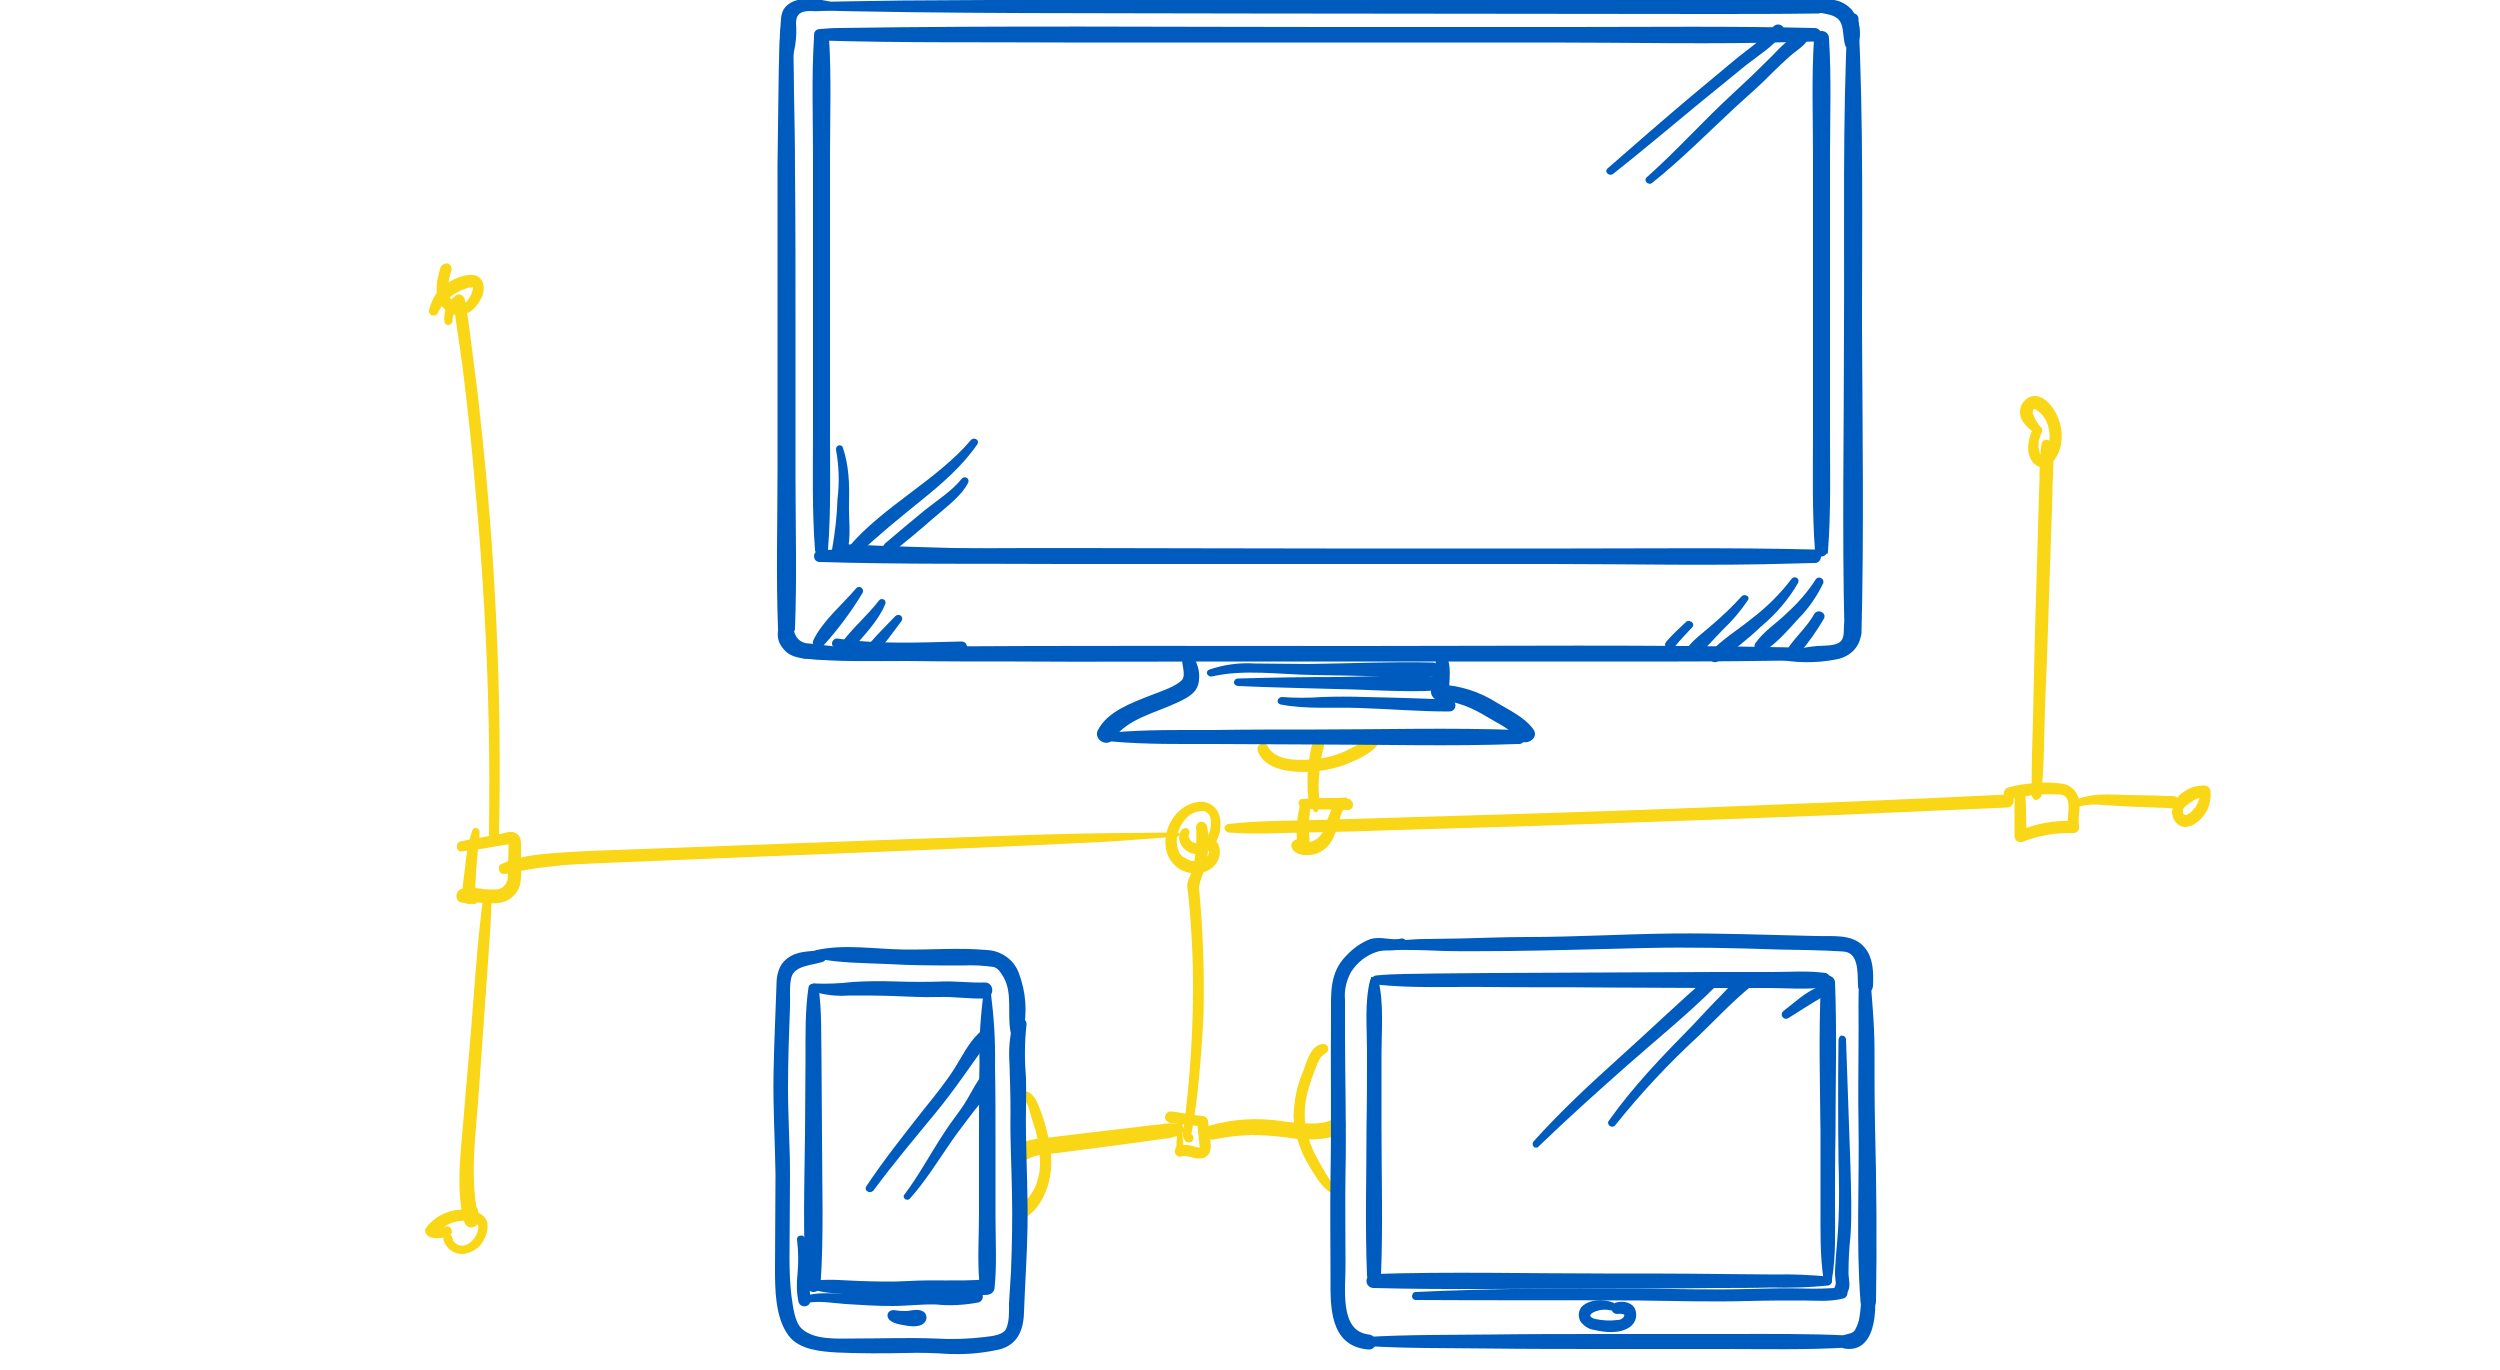 <?xml version="1.0" encoding="utf-8"?>
<!-- Generator: Adobe Illustrator 23.0.1, SVG Export Plug-In . SVG Version: 6.00 Build 0)  -->
<svg version="1.1" id="Ebene_1" xmlns="http://www.w3.org/2000/svg" xmlns:xlink="http://www.w3.org/1999/xlink" x="0px" y="0px"
	 viewBox="0 0 500 274" style="enable-background:new 0 0 500 274;" xml:space="preserve">
<style type="text/css">
	.st0{fill:#F9D616;}
	.st1{fill:#005BBF;stroke:#005BBF;stroke-miterlimit:10;}
</style>
<title>maximale_reichweite</title>
<g>
	<path class="st0" d="M204,219.8c1.3,0.3,1.6,1.2,1.9,2.3s0.6,2.2,1,3.3c0.7,2.2,1,4.4,1.1,6.7c0.1,1.9-0.3,3.7-1,5.4
		c-0.8,1.6-2,3-3.5,4c-1.1,1,0.3,2.5,1.5,2c2-1,3.4-3.3,4.2-5.3c0.9-2.3,1.2-4.8,1-7.2c-0.3-2.8-0.9-5.6-1.9-8.3
		c-0.6-1.7-1.7-5.3-4.3-4.3C203.5,218.7,203.4,219.6,204,219.8L204,219.8z"/>
	<path class="st0" d="M266.7,237.8c-0.3-1.1-0.8-2.1-1.5-3c-0.6-1.1-1.3-2.2-1.9-3.4c-1.2-2.2-2-4.7-2.3-7.2
		c-0.2-2.6,0.2-5.2,1.1-7.7c0.4-1.3,0.9-2.6,1.4-3.8c0.2-0.5,0.4-0.9,0.7-1.3c0.4-0.4,0.8-0.7,1.2-1c0.4-0.4,0.3-1,0-1.3
		c-0.2-0.2-0.4-0.2-0.6-0.3c-2.5-0.1-3.5,3.5-4.1,5.3c-1.3,2.9-1.9,6-2,9.2c0.2,2.8,0.9,5.5,2.1,8c0.7,1.3,1.4,2.6,2.3,3.9
		c0.7,1.2,1.6,2.3,2.8,3.2c0.3,0.2,0.6,0,0.8-0.2C266.7,238.1,266.7,238,266.7,237.8L266.7,237.8z"/>
	<path class="st0" d="M254,150.1c-0.1-0.2-0.2-0.4-0.3-0.6c-0.2-0.6-0.8-0.9-1.4-0.8c-0.6,0.2-0.9,0.8-0.8,1.3
		c1.3,4.3,7.5,4.6,11.2,4.3c2.4-0.2,4.7-0.7,6.9-1.6c2-0.8,4.6-2,6-3.8c0.8-1-0.7-2-1.6-1.6c-0.8,0.5-1.6,1-2.4,1.6
		c-0.9,0.5-1.8,1-2.7,1.4c-1.8,0.8-3.7,1.3-5.7,1.5c-3,0.3-8.1,0.6-9.7-2.6l-1.3,1.6c0.2,0,0.5,0.1,0.6,0.2
		C253.6,151.5,254.5,150.7,254,150.1L254,150.1z"/>
	<path class="st0" d="M263.6,162l-0.1-0.5l-0.1,0.4c0.4-0.4,0.6-0.9,0.5-1.4c0-0.5-0.1-1-0.1-1.5c-0.1-1.2-0.1-2.3,0-3.5
		c0.1-2.3,0.5-4.5,1.1-6.7c0.2-0.7-0.3-1.3-0.9-1.5c-0.6-0.1-1.2,0.2-1.4,0.8c-0.6,2.3-1,4.8-1.1,7.2c0,1.2,0,2.4,0.1,3.6
		c0.1,1.1,0.1,2.4,1.2,3l-0.2-0.3c0,0.2,0.1,0.3,0.1,0.5C262.9,162.6,263.7,162.5,263.6,162L263.6,162z"/>
	<path class="st0" d="M236.3,224.9c-1.5-0.3-3-0.3-4.4,0c-1.5,0.1-3,0.3-4.4,0.5c-3.1,0.4-6.2,0.7-9.4,1.1l-9.1,1.1
		c-2.1,0.2-5.8,0.4-5.9,3.2c0,0.8,0.7,1.4,1.4,1.4c0.1,0,0.2,0,0.4,0c0.8-0.5,1.6-0.9,2.5-1.1c1.3-0.2,2.7-0.4,4-0.5
		c2.9-0.4,5.7-0.7,8.5-1.1l8.3-1.1c1.4-0.2,2.8-0.4,4.2-0.6c1.4-0.1,2.8-0.4,4-1.1c0.4-0.3,0.6-0.8,0.3-1.2
		C236.6,225.2,236.4,225,236.3,224.9L236.3,224.9z"/>
	<path class="st0" d="M242.6,227.9c2.5-0.5,5-0.8,7.6-0.9c2.4,0,4.8,0.2,7.2,0.5c2.2,0.4,4.4,0.5,6.6,0.3c1.6-0.2,4.9-0.6,5.2-2.6
		c0.1-0.6-0.2-1.2-0.8-1.4c-1-0.4-2,0.2-2.9,0.5c-1,0.3-2.1,0.4-3.1,0.4c-2.1,0-4.2-0.2-6.2-0.5c-4.8-0.7-9.6-0.4-14.2,0.9
		c-0.7,0.2-1.2,1-1,1.7S241.8,228.1,242.6,227.9L242.6,227.9z"/>
	<path class="st1" d="M174.3,237.8c3.9-5.3,8.2-10.4,12.4-15.5c3.8-4.6,7.1-9.6,10.6-14.4c0.6-0.7-0.6-1.6-1.2-0.9
		c-2,1.9-3.3,4.6-4.8,7c-1.8,2.8-3.9,5.4-6,8c-4,5.1-8,10.1-11.6,15.5C173.4,237.8,174,238.1,174.3,237.8L174.3,237.8z"/>
	<path class="st1" d="M181.6,239.4c3.2-3.6,5.7-7.7,8.4-11.6c1.4-2,2.9-3.9,4.4-5.9c1.2-1.5,2.9-3.4,3.3-5.4
		c0.1-0.4-0.1-0.8-0.5-0.9c-0.3-0.1-0.7,0-0.9,0.4c-1.1,1.6-2,3.5-3.1,5.2s-2.6,3.5-3.8,5.4c-2.8,4.2-5.1,8.6-8.1,12.6
		C181.1,239.3,181.4,239.6,181.6,239.4z"/>
	<path class="st1" d="M161.2,260.1c2.6-0.5,5.3,0,7.9,0.2c3.1,0.2,6.2,0.4,9.3,0.4s5.9-0.4,8.9-0.3c2.8,0.3,5.6,0.1,8.3-0.4
		c0.7-0.2,0.6-1.4-0.2-1.3c-2.7,0.3-5.4,0.3-8.2,0.2c-3.2-0.1-6.4,0.2-9.6,0.4c-3,0.1-6.1-0.1-9.1-0.1c-2.5,0-5-0.3-7.5,0.5
		c-0.1,0-0.2,0.2-0.1,0.3C161,260,161.1,260.1,161.2,260.1L161.2,260.1z"/>
	<path class="st1" d="M159.9,247.9c0.3,2.3,0.3,4.6,0.1,6.9c-0.2,1.8-0.2,3.7,0.2,5.5c0.2,0.7,1.4,0.6,1.4-0.2c-0.1-2-0.4-4-0.4-6
		c0-2.2-0.2-4.3-0.7-6.4C160.3,247.5,159.8,247.6,159.9,247.9L159.9,247.9z"/>
	<path class="st1" d="M162.2,197.5c-0.7,4.7-0.6,9.6-0.6,14.4c0,5-0.1,10-0.1,15c-0.1,10-0.5,20.1,0.3,30.1c0,0.5,0.4,0.9,0.9,0.9
		s0.9-0.4,0.9-0.9c0.7-10,0.3-20.1,0.3-30.1c0-5-0.1-10-0.1-15c-0.1-4.7,0.1-9.7-0.6-14.4c-0.1-0.2-0.3-0.3-0.5-0.3
		C162.3,197.3,162.2,197.4,162.2,197.5L162.2,197.5z"/>
	<path class="st1" d="M197.2,198.8c-0.6,4.5-0.9,9.1-0.8,13.6c-0.1,5.1-0.1,10.1-0.1,15.1c0,5,0,10.1,0,15.1c0,5-0.4,10.2,0.2,15.1
		c0.1,0.5,0.7,0.9,1.2,0.7c0.4-0.1,0.6-0.4,0.7-0.7c0.5-4.7,0.2-9.6,0.2-14.3c0-5,0-10.1,0-15.1s0-10.1-0.1-15.1
		c0.1-4.8-0.2-9.6-0.8-14.4c0-0.1-0.2-0.2-0.3-0.1C197.3,198.7,197.2,198.8,197.2,198.8L197.2,198.8z"/>
	<path class="st1" d="M162.5,257.4c2.7,0.8,5.8,0.9,8.6,1c3.3,0.2,6.6,0.3,9.9,0.3c5.3-0.1,10.6,0.1,15.9-0.2c1.4-0.1,1.4-2.2,0-2.1
		c-5,0.4-10.1,0-15.1,0.3c-3.3,0.2-6.6,0.1-9.9,0c-3.1-0.1-6.3-0.5-9.4,0C162.1,256.7,162.2,257.3,162.5,257.4L162.5,257.4z"/>
	<path class="st1" d="M162.7,197.8c2.3,0.7,4.7,1,7.1,0.8c2.9,0,5.9,0,8.8,0.1s6,0.3,9.1,0.2s6.1,0.4,9.2,0.3c1.4-0.1,1.4-2.3,0-2.2
		c-2.8,0.1-5.6-0.3-8.4-0.2c-3,0.1-6,0.1-9.1,0s-6-0.1-8.9,0.1c-2.5,0.3-5.1,0.4-7.6,0.3C162.5,197.3,162.5,197.7,162.7,197.8
		L162.7,197.8z"/>
	<path class="st1" d="M163.4,191.2c4.5,0.9,9.4,0.9,14,1.1c5,0.3,10.1,0.3,15.1,0.3c2.1-0.1,4.2,0,6.3,0.3c1.2,0.3,1.7,1.3,2.3,2.2
		c2,3.5,0.8,7.5,1.5,11.2c0.1,0.4,0.5,0.6,1,0.5c0.3-0.1,0.5-0.3,0.5-0.5c0.9-3.8,0.6-7.8-0.8-11.5c-0.9-2.5-3.3-4.2-6-4.3
		c-5.5-0.5-11.2,0-16.8-0.1s-11.7-1.1-17.1,0.1c-0.1,0-0.2,0.2-0.2,0.3C163.2,191.2,163.3,191.2,163.4,191.2L163.4,191.2z"/>
	<path class="st1" d="M164.1,190.5c-2.5,0.4-4.5,0.1-6.5,1.7c-1.4,1.1-1.8,3-1.8,4.7c-0.2,6-0.5,12.1-0.6,18.2
		c-0.1,6.6,0.3,13.1,0.4,19.7c0,6.3-0.1,12.5-0.1,18.8c0,4.1,0,9.7,2.6,13.2c2,2.7,6.2,3,9.3,3.2c4.6,0.2,9.2,0.2,13.7,0.1
		c2.9-0.1,5.9,0,8.8,0.2c3,0.1,5.9-0.1,8.9-0.7c4.1-0.6,5.4-3.4,5.5-7.2c0.2-5.6,0.6-11.2,0.7-16.8c0.1-6.2-0.2-12.4-0.3-18.6
		c-0.1-3.8,0.1-7.6,0-11.3c-0.3-3.6-0.3-7.2,0.1-10.8c0.1-1-1.4-1.1-1.7-0.2c-0.7,2.7-0.9,5.4-0.7,8.1c0.1,3.2,0.2,6.4,0.2,9.6
		c-0.1,5.4,0.2,10.8,0.3,16.3c0.1,5.2,0,10.4-0.2,15.6c-0.1,2.1-0.3,4.3-0.4,6.4c0,1.7,0.1,3.6-0.6,5.2s-3.1,1.8-4.7,2
		c-3.3,0.4-6.7,0.5-10,0.3c-5.3-0.2-10.6,0-16,0c-3.4,0-8.3,0.4-11-2.1c-1.6-1.5-1.9-4.8-2.2-6.8c-0.3-2.5-0.4-5-0.4-7.6
		c0-5.6,0.1-11.1,0.1-16.7c0-5.8-0.4-11.6-0.4-17.3c0-5.5,0.2-11,0.4-16.4c0.1-1.9-0.2-4.1,0.3-6c0.8-2.7,4.4-2.7,6.6-3.4
		c0.3-0.1,0.4-0.4,0.4-0.7C164.6,190.6,164.3,190.4,164.1,190.5L164.1,190.5z"/>
	<path class="st1" d="M178,263c-0.1,1,1.9,1.4,2.6,1.5c1,0.2,3.1,0.6,3.9-0.3c0.4-0.4,0.4-1,0-1.4c-0.1,0-0.1-0.1-0.2-0.1
		c-0.8-0.5-2.2,0-3.1,0c-0.6,0-1.2,0-1.8-0.1c-0.4,0-0.7-0.2-1.1,0C178.1,262.7,178,262.9,178,263L178,263z"/>
	<path class="st1" d="M322.5,261c-1.8-0.7-4.2-0.7-5.7,0.6c-0.6,0.6-0.7,1.6-0.3,2.4c0.6,0.8,1.5,1.4,2.5,1.5c2,0.5,5,0.8,6.8-0.6
		c0.9-0.7,1.2-1.9,0.7-3c-0.6-1.1-2.2-1.2-3.2-0.9c-0.3,0.1-0.5,0.4-0.5,0.8c0.1,0.3,0.3,0.5,0.6,0.5c0.8-0.1,2.5-0.1,1.8,1.3
		c-0.4,0.6-1,0.9-1.7,0.9c-1.5,0.2-3,0.1-4.5-0.2c-1.5-0.3-2.1-1.5-0.5-2.3c1.2-0.6,2.6-0.7,3.9-0.4
		C322.6,261.6,322.7,261.1,322.5,261L322.5,261z"/>
	<path class="st1" d="M283.1,259.5c14.9,0.1,29.8,0,44.8,0.1c7.3,0.1,14.5,0.3,21.8,0.1c3.6-0.1,7.2-0.1,10.9-0.1
		c2.7,0,5.3,0.3,8-0.4c0.6-0.2,0.5-1.3-0.2-1.2c-2.6,0.2-5.2,0.3-7.8,0.2c-3.6-0.1-7.2,0-10.9,0.1c-7.3,0.2-14.5,0-21.8-0.1
		c-14.9-0.1-29.9,0-44.8,0.7c-0.1,0-0.2,0.2-0.2,0.3C282.9,259.4,283,259.5,283.1,259.5L283.1,259.5z"/>
	<path class="st1" d="M368.2,207.9c-0.1,8-0.1,16,0,24c0.1,4.1,0.2,8.2,0,12.3c-0.1,2.3-0.3,4.6-0.5,6.9c-0.1,1.3-0.2,2.6-0.2,3.8
		c0,1,0.4,1.8-0.1,2.7c-0.2,0.5,0,1,0.4,1.2c0.4,0.2,0.9,0.1,1.1-0.3c0.8-1.2,0.4-2.2,0.3-3.6c0-2.6,0.1-5.1,0.4-7.7
		c0.3-4.5,0.1-9,0-13.6c-0.3-8.6-0.6-17.1-0.9-25.7c0-0.1-0.1-0.3-0.3-0.3C368.3,207.7,368.2,207.8,368.2,207.9L368.2,207.9z"/>
	<path class="st1" d="M307.3,229c5.8-5.6,11.7-10.9,17.7-16.2s12.2-10.3,17.8-15.9c0.6-0.6-0.3-1.6-1-1c-6,5.2-11.7,10.7-17.6,16
		s-11.8,10.8-17.1,16.7c-0.1,0.1-0.1,0.3,0,0.4C307.1,229,307.3,229,307.3,229L307.3,229z"/>
	<path class="st1" d="M322.6,224.8c5.2-6.5,10.8-12.5,16.9-18.1c3.5-3.4,6.8-6.9,10.6-10c0.6-0.5-0.1-1.4-0.7-1.2
		c-1.8,0.4-3.5,2.6-4.8,3.9c-2,2-3.9,4.1-5.8,6.1c-5.9,6-11.7,12-16.6,18.9C321.9,224.6,322.4,225,322.6,224.8L322.6,224.8z"/>
	<path class="st1" d="M357.4,203.2c2.4-1.5,4.7-3,7.1-4.4c0.3-0.2,0.4-0.5,0.2-0.8s-0.5-0.4-0.8-0.2l0,0c-2.6,1.1-4.7,3.1-6.9,4.8
		C356.6,202.8,357,203.5,357.4,203.2z"/>
	<path class="st1" d="M274.5,196.2c-1.1,4.4-0.6,9.4-0.6,13.9c0,5.1,0,10.3-0.1,15.4c0,9.8-0.3,19.7,0.1,29.5c0,0.5,0.4,0.9,0.9,0.9
		s0.9-0.4,0.9-0.9c0.4-9.8,0.1-19.7,0.1-29.5c0-4.9,0-9.8,0-14.7c0-4.7,0.5-10-0.6-14.6c-0.1-0.2-0.3-0.3-0.5-0.3
		C274.7,196,274.6,196.1,274.5,196.2L274.5,196.2z"/>
	<path class="st1" d="M275.2,196.4c7.3,0.8,14.9,0.4,22.2,0.5c7.7,0.1,15.4,0,23,0.1l22.2,0.1h11.1c3.7,0,7.7,0.4,11.4-0.2
		c0.5-0.2,0.8-0.8,0.5-1.3c-0.1-0.2-0.3-0.4-0.5-0.5c-3.5-0.5-7.1-0.2-10.6-0.2h-11.1l-23,0.1l-22.2,0.1c-3.7,0-7.4,0.1-11.1,0.1
		c-3.9,0.1-8,0-11.9,0.4c-0.2,0-0.4,0.3-0.4,0.5C274.9,196.2,275.1,196.4,275.2,196.4L275.2,196.4z"/>
	<path class="st1" d="M365.9,255.8c0.8-4.7,0.6-9.6,0.6-14.3c0-5,0-10,0.1-15c0-10,0.3-20.1-0.1-30.1c-0.1-0.5-0.5-0.8-1-0.8
		c-0.4,0-0.7,0.4-0.8,0.8c-0.5,10-0.2,20.1-0.1,30.1c0,5,0,10,0,15c0,4.8-0.1,9.6,0.6,14.3c0.1,0.2,0.3,0.3,0.5,0.3
		C365.7,256.1,365.8,256,365.9,255.8z"/>
	<path class="st1" d="M365.6,255.8c-3.5-0.3-7-0.5-10.5-0.4c-3.7,0-7.4-0.1-11.1-0.1c-7.7-0.1-15.4-0.1-23.1-0.1
		c-15.4,0-30.8-0.4-46.2,0.1c-0.5,0-0.9,0.4-0.9,0.9c0,0.5,0.4,0.9,0.9,0.9c15.1,0.4,30.3,0.1,45.4,0.1c7.7,0,15.4,0,23.1-0.1
		c3.7,0,7.4,0,11.1-0.1c3.8,0.1,7.5,0,11.3-0.4c0.2-0.1,0.4-0.3,0.3-0.5C365.9,256,365.8,255.9,365.6,255.8L365.6,255.8z"/>
	<path class="st1" d="M280.3,188.2c-2,0.5-4-0.5-6.1,0.1c-1.8,0.7-3.3,1.8-4.6,3.2c-3.2,3.2-2.9,7.2-2.9,11.4
		c-0.1,10.8,0.1,21.7-0.1,32.5c-0.1,6.7,0,13.4,0,20.1c0,5.6-0.3,13.3,7.1,13.9c1.3,0.1,1.3-1.9,0-2c-6.6-0.8-5-10-5.1-14.8
		c0-6-0.1-12,0-18c0.2-9.3-0.1-18.6-0.1-28c0-2.2,0-4.4,0-6.6c-0.2-2,0.3-4.1,1.3-5.9c1.3-2,3.2-3.5,5.4-4.2c1.7-0.6,3.5,0,5.3-0.7
		c0.3-0.1,0.4-0.4,0.4-0.6S280.5,188.1,280.3,188.2L280.3,188.2L280.3,188.2z"/>
	<path class="st1" d="M273.2,268.7c8,0.5,16.1,0.4,24.2,0.5s16.2,0.1,24.3,0.1H345c8.2,0,16.4,0.2,24.6-0.3c0.4,0,0.7-0.4,0.6-0.8
		c0-0.3-0.3-0.6-0.6-0.6c-7.9-0.4-15.9-0.3-23.9-0.3h-24.1c-7.8,0-15.7,0-23.5,0.1c-8.3,0.1-16.6,0-24.9,0.5c-0.2,0-0.3,0.2-0.3,0.4
		C273,268.6,273.1,268.7,273.2,268.7L273.2,268.7z"/>
	<path class="st1" d="M373.3,256.1c-0.6,2.4-0.5,4.9-0.9,7.3c-0.1,1-0.5,2-1,2.9c-0.6,0.9-1.6,0.9-2.5,1.2s-0.9,1.5,0,1.7
		c6.4,1.2,6.1-9.4,5.1-13c-0.1-0.2-0.3-0.3-0.5-0.3C373.4,255.8,373.3,255.9,373.3,256.1L373.3,256.1z"/>
	<path class="st1" d="M277.6,189.2c1.4,0.5,2.9,0.2,4.3,0.3c2.3,0,4.6,0.1,7,0.2c4.3,0.1,8.6,0,12.9,0c9.1-0.1,18.2-0.4,27.3-0.6
		c8.8-0.2,17.7,0,26.5,0.3c4.3,0.1,8.7,0.1,13,0.4c3.7,0.2,3.4,4.6,3.5,7.3c0,0.6,0.4,1,1,1s1-0.4,1-1c0.1-2.4,0.1-5.3-1.5-7.2
		c-2.1-2.7-6.2-2.1-9.3-2.2c-9.6-0.2-19.2-0.6-28.8-0.5s-19.3,0.7-29,0.7c-4.5,0-9.1,0.2-13.6,0.3c-2.3,0-4.6,0.1-6.9,0.1
		c-1.3,0-2.6,0.1-3.9,0.2c-1.1,0.2-2.3,0.3-3.4,0.3c-0.1,0-0.3,0-0.3,0.2C277.4,189,277.5,189.2,277.6,189.2L277.6,189.2z"/>
	<path class="st1" d="M372.5,193.4c-0.5,5.3-0.2,10.7-0.3,16.1c0,5-0.1,10,0,15c0.2,11.9-0.5,23.9,0.4,35.8c0,0.6,0.5,1,1.1,1
		c0.6,0,1-0.5,1-1c0.2-11.7,0.1-23.5-0.2-35.3c-0.1-5-0.1-9.9-0.1-14.9c0-5.6-0.6-11.1-1-16.7c0-0.3-0.2-0.5-0.5-0.5
		S372.5,193.1,372.5,193.4L372.5,193.4z"/>
	<path class="st1" d="M242.3,134.8c6.4-1.5,13.7-0.4,20.3-0.3c7.9,0.1,15.9,0.4,23.7,0.3c0.5,0.1,1-0.3,1-0.8c0.1-0.5-0.3-1-0.8-1
		c-0.1,0-0.1,0-0.2,0c-8.2-0.2-16.5,0.2-24.7,0.3c-3.5,0-7.1-0.1-10.6-0.1c-3.1-0.2-6.1,0.2-9,1.2
		C241.7,134.5,242,134.9,242.3,134.8L242.3,134.8z"/>
	<path class="st1" d="M247.6,136.7c6.5,0.3,12.9,0.4,19.4,0.6c6.7,0.1,13.7,0.7,20.4,0.3c0.5,0.1,0.9-0.3,1-0.8s-0.3-0.9-0.8-1
		c-0.1,0-0.1,0-0.2,0c-6.4-0.4-13,0-19.4,0.1c-6.8,0-13.6,0.1-20.4,0.3c-0.2,0-0.3,0.1-0.3,0.3C247.3,136.6,247.5,136.7,247.6,136.7
		C247.6,136.7,247.6,136.7,247.6,136.7L247.6,136.7z"/>
	<path class="st1" d="M256.2,140.4c5.1,1,10.6,0.5,15.8,0.7c6,0.2,11.9,0.7,17.9,0.7c0.4,0,0.7-0.3,0.7-0.7s-0.3-0.7-0.7-0.7
		c-5.6-0.2-11.3-0.4-17-0.5c-2.8-0.1-5.6-0.1-8.4,0c-2.7,0.2-5.5,0.2-8.2,0C256,140,255.9,140.3,256.2,140.4L256.2,140.4z"/>
	<path class="st1" d="M363.6,116.1c-1.6,2.5-3.6,4.8-5.8,6.8c-2,2-4.7,3.7-6.3,6c-0.4,0.6,0.4,1.3,1.1,0.9c2.6-1.7,4.8-4.3,6.8-6.5
		c2-2,3.6-4.4,4.8-6.9C364.2,116,363.7,115.9,363.6,116.1L363.6,116.1z"/>
	<path class="st1" d="M358.7,116.1c-2.3,3-4.9,5.6-7.9,7.9c-2.8,2.3-6,4.2-8.4,6.8c-0.2,0.3-0.2,0.7,0.2,1c0.2,0.2,0.5,0.2,0.8,0
		c3-2.1,5.9-4.4,8.5-6.9c2.9-2.4,5.4-5.3,7.3-8.6C359.3,116,358.9,115.8,358.7,116.1L358.7,116.1z"/>
	<path class="st1" d="M348.7,119.6c-1.8,2-3.8,3.9-5.9,5.7c-1.9,1.7-4.3,3.3-5.5,5.4c-0.3,0.6,0.4,1,1,0.6c2.3-1.6,4.1-3.9,6-5.8
		c1.8-1.7,3.5-3.7,4.9-5.8C349.3,119.6,348.9,119.4,348.7,119.6L348.7,119.6z"/>
	<path class="st1" d="M337.6,124.7c-1.4,1.3-2.8,2.6-4,4c-0.4,0.4,0.5,0.9,0.9,0.4c1.1-1.4,2.4-2.7,3.6-4
		C338.3,124.9,337.9,124.6,337.6,124.7L337.6,124.7z"/>
	<path class="st1" d="M363.3,123c-1.3,2.4-3.4,4.3-5,6.5c-0.5,0.7,0.8,1.4,1.3,0.7c1.8-2.1,3.4-4.4,4.8-6.8
		C364.6,122.9,363.6,122.5,363.3,123L363.3,123z"/>
	<path class="st1" d="M167.7,89.9c0.6,3.3,0.7,6.6,0.3,9.9c-0.1,3.4-0.5,6.8-1.1,10.2c-0.1,0.5,0.3,1.1,0.8,1.2c0.1,0,0.1,0,0.2,0
		c9.8,0.3,19.6,0.5,29.5,0.5c0.4,0,0.6-0.3,0.6-0.7s-0.3-0.7-0.6-0.7c-9.8-0.3-19.7-0.5-29.5-1l1,1.2c0.9-3.1,0.3-6.8,0.4-10
		c0.1-3.6,0-7.3-1.2-10.8C168.1,89.4,167.6,89.6,167.7,89.9L167.7,89.9z"/>
	<path class="st1" d="M322.3,34.4c5.8-4.6,11.5-9.4,17.2-14.1l9.2-7.5c2.5-2,5.8-4,7.5-6.5c0.5-0.7-0.7-1.3-1.2-0.6
		c-2.1,2.6-5.4,4.7-8,6.9l-8.4,7c-5.7,4.8-11.2,9.6-16.8,14.5C321.6,34.2,322,34.6,322.3,34.4L322.3,34.4z"/>
	<path class="st1" d="M330.1,36.2c6-4.8,11.2-10.1,16.7-15.2c2.5-2.3,5-4.4,7.3-6.8c1.1-1.1,2.3-2.2,3.5-3.3c1-0.9,2.2-1.6,3.1-2.6
		c0.2-0.2,0.3-0.6,0-0.9c-0.2-0.2-0.5-0.2-0.7-0.1c-2.4,0.9-4.3,3.4-6,5c-2.3,2.3-4.6,4.5-7,6.7c-6,5.5-11.3,11.5-17.4,16.9
		C329.5,36.1,329.9,36.4,330.1,36.2L330.1,36.2z"/>
	<path class="st1" d="M194.6,88.3c-6.9,8.1-17.4,13.2-24.3,21.2c-0.5,0.6,0.6,1.3,1.2,0.8c3.9-3.7,8.1-7.1,12.3-10.5
		s8.3-6.9,11.3-11.3C195.2,88.3,194.8,88.1,194.6,88.3z"/>
	<path class="st1" d="M192.7,96.1c-1.9,2.4-5,4.4-7.4,6.3c-2.7,2.2-5.4,4.5-8,6.7c-0.6,0.6,0.3,1.4,1,0.9c2.7-2.2,5.4-4.4,8-6.7
		c2.4-2.1,5.5-4.3,6.9-7C193.3,96,192.9,95.8,192.7,96.1L192.7,96.1z"/>
	<path class="st1" d="M171.6,118c-2.8,3.3-6.7,6.5-8.5,10.3c-0.3,0.5,0.7,1,1.1,0.6c3-3.3,5.6-6.8,7.9-10.6
		C172.2,118,171.8,117.7,171.6,118L171.6,118z"/>
	<path class="st1" d="M176.2,120.4c-2.3,3-5.3,5.5-7.5,8.5c-0.6,0.8,0.8,1.4,1.3,0.7c2.4-2.9,5.2-5.6,6.6-9
		C176.7,120.3,176.3,120.2,176.2,120.4L176.2,120.4z"/>
	<path class="st1" d="M179.4,123.6c-1.7,1.8-3.4,3.4-5,5.3c-0.5,0.6,0.7,1.3,1.2,0.6c1.5-1.8,2.9-3.7,4.3-5.6
		C180.1,123.6,179.7,123.3,179.4,123.6z"/>
	<path class="st1" d="M167.3,129.1c8.3,1.5,16.7,1.3,25,0.8c0.3,0,0.6-0.2,0.6-0.5s-0.2-0.6-0.5-0.6c0,0-0.1,0-0.2,0
		c-8.3,0.2-16.6,0.6-24.8-0.6C166.9,128.2,166.6,129,167.3,129.1L167.3,129.1z"/>
	<path class="st1" d="M159.2,1.5c30.3,0.8,60.6,0.6,90.9,0.7L342,2.3c7.1,0,14.2,0,21.3-0.1c0.5,0.1,1.1-0.2,1.2-0.8
		s-0.2-1.1-0.8-1.2c-0.1,0-0.3,0-0.4,0c-30.3-0.5-60.6,0-90.9,0c-30.6,0.1-61.2,0.2-91.9,0.4c-7.1,0.1-14.2,0.2-21.3,0.4
		c-0.1,0-0.3,0.1-0.3,0.2c0,0.1,0.1,0.3,0.2,0.3C159.2,1.5,159.2,1.5,159.2,1.5L159.2,1.5z"/>
	<path class="st1" d="M160.7,131.2c6.8,0.7,13.9,0.5,20.8,0.5c7.2,0.1,14.3,0.1,21.5,0.1c14.8,0.1,29.5,0,44.3,0h88.3
		c7.8,0,15.6-0.1,23.4-0.2c0.4,0,0.8-0.3,0.9-0.7c0-0.4-0.3-0.8-0.7-0.9c-0.1,0-0.1,0-0.2,0c-28.8-0.6-57.7-0.3-86.6-0.3
		c-29.4,0-58.9-0.1-88.3,0.1c-7.7,0.1-15.7-0.3-23.4,0.6C160.1,130.5,160.1,131.1,160.7,131.2L160.7,131.2z"/>
	<path class="st1" d="M370,3.8c-1,20.6-0.6,41.2-0.7,61.8c0,20.3-0.4,40.7,0.1,61c0,1.4,2.4,1.4,2.4,0c0.5-20.3,0.2-40.7,0.1-61
		c0-20.6,0.3-41.2-0.7-61.8C371.3,3,370.1,3,370,3.8z"/>
	<path class="st1" d="M157,3.3c-0.8,4.8-0.7,9.7-0.8,14.5c-0.1,5.1-0.1,10.2-0.2,15.3C156,43.3,156,53.5,156,63.7v30.6
		c0,10.5-0.3,21,0.1,31.4c0.1,1.3,2.3,1.3,2.4,0c0.4-10.2,0.1-20.4,0.1-30.6V64.5c0-10.2,0-20.4-0.1-30.6c0-5.1-0.1-10.2-0.2-15.3
		s0.1-10.3-0.8-15.4C157.6,3,157.1,3,157,3.3L157,3.3z"/>
	<path class="st1" d="M361,1c0.9,0.5,1.8,0.8,2.8,1c1.4,0.3,2.9,0.4,4,1.3c1.6,1.3,1.2,3.9,1.7,5.6c0.2,0.4,0.7,0.6,1.2,0.4
		c0.2-0.1,0.3-0.2,0.4-0.4c0.8-2.2,0.4-4.7-1.1-6.6c-0.8-0.9-2-1.6-3.2-1.8c-1.9-0.5-3.7,0.2-5.6,0.1c-0.1,0-0.2,0-0.3,0.1
		S360.9,1,361,1z"/>
	<path class="st1" d="M164.1,111.9c16.2,0.5,32.5,0.3,48.7,0.4h48.7h48.7c16.2,0,32.5,0.4,48.7-0.1l3.9-0.1c0.5,0.1,0.9-0.3,0.9-0.8
		c0.1-0.5-0.3-0.9-0.8-0.9c-0.1,0-0.1,0-0.2,0c-16.2-0.4-32.5-0.2-48.7-0.2h-48.7c-32.5,0-65-0.3-97.4,0.2c-1.3,0-2.6,0.1-3.9,0.2
		c-0.4,0-0.7,0.2-0.7,0.6c0,0.4,0.2,0.7,0.6,0.7C164,111.8,164.1,111.8,164.1,111.9L164.1,111.9z"/>
	<path class="st1" d="M164.1,7.6c16.2,0.5,32.5,0.3,48.7,0.4h48.7h48.7c16.2,0,32.5,0.4,48.7-0.1l3.9-0.1c0.5,0.1,0.9-0.3,0.9-0.8
		c0.1-0.5-0.3-0.9-0.8-0.9c-0.1,0-0.1,0-0.2,0c-16.2-0.4-32.5-0.2-48.7-0.2h-48.7c-32.5,0-65-0.3-97.4,0.2c-1.3,0-2.6,0.1-3.9,0.2
		c-0.4,0-0.7,0.2-0.7,0.6s0.2,0.7,0.6,0.7C164,7.5,164.1,7.5,164.1,7.6L164.1,7.6z"/>
	<path class="st1" d="M165.1,110c0.6-7.9,0.4-15.8,0.4-23.8s0-23.3,0-31.2V31.3c0-7.9,0.3-15.9-0.2-23.8c0-0.6-0.4-1-1-1s-1,0.4-1,1
		c-0.5,7.9-0.2,15.8-0.2,23.8v23.7c0,7.9,0,23.3,0,31.2s-0.2,15.8,0.4,23.8c0.1,0.4,0.4,0.7,0.9,0.6c0.3-0.1,0.6-0.3,0.6-0.6H165.1z
		"/>
	<path class="st1" d="M365.1,110.2c0.6-7.9,0.4-15.8,0.4-23.8s0-23.3,0-31.2V31.5c0-7.9,0.3-15.9-0.2-23.8c0-0.6-0.4-1-1-1
		s-1,0.4-1,1c-0.5,7.9-0.2,15.8-0.2,23.8v23.7c0,7.9,0,23.3,0,31.2s-0.2,15.8,0.4,23.8c0.1,0.4,0.4,0.7,0.9,0.6
		c0.3-0.1,0.6-0.3,0.6-0.6H365.1z"/>
	<path class="st1" d="M236.9,131.5c-0.1,1.3,0.9,3.6-0.1,4.8c-1.4,1.5-4.4,2.4-6.4,3.2c-3.8,1.5-8.6,3.2-10.4,6.8
		c-0.6,1.3,1.4,2.5,2.3,1.2c2.8-4.2,8.7-5.4,13.3-7.6c2-1,3.5-1.8,3.7-3.9c0.2-1.7-0.3-3.4-1.4-4.8c-0.3-0.2-0.7-0.1-0.9,0.1
		C237,131.3,237,131.4,236.9,131.5L236.9,131.5z"/>
	<path class="st1" d="M287.6,131.8c0.3,0.2-0.4,2.8-0.5,3.2c-0.3,1.1-0.4,2.3-0.4,3.5c0.1,0.6,0.6,1.1,1.3,1.1
		c3.5,0.1,6.8,1.6,9.6,3.3c2.1,1.3,4.9,2.5,6.3,4.5c0.9,1.3,3.3,0.1,2.4-1.2c-1.6-2.3-4.8-3.8-7.3-5.3c-3.3-2.1-7.1-3.3-11-3.5
		l1.3,1.1c-0.1-1.3,0.9-7.1-1.2-7.4C287.6,131,287.1,131.5,287.6,131.8L287.6,131.8z"/>
	<path class="st1" d="M222.4,147.8c6.7,0.6,13.6,0.5,20.3,0.5s13.5,0.1,20.3,0.1c13.5,0,27.1,0.4,40.6-0.1c0.5,0.1,0.9-0.3,1-0.8
		s-0.3-0.9-0.8-1c-0.1,0-0.1,0-0.2,0c-13.5-0.5-27.1-0.1-40.6-0.1c-6.8,0-13.6,0-20.3,0.1c-6.8,0-13.6-0.1-20.3,0.5
		C221.7,147,221.7,147.8,222.4,147.8L222.4,147.8z"/>
	<path class="st1" d="M157.4,124.2c-0.9,0.1-1,1-1.2,1.6c-0.4,1.4,0,2.8,1,3.8c1.1,1.4,3.2,1.6,5,1.7c3.1,0.2,6.2,0.2,9.2-0.3
		c0.2,0,0.4-0.2,0.3-0.4c0-0.2-0.2-0.3-0.3-0.3c-3.2-0.4-6.4-0.7-9.6-1.1c-1.5,0-2.8-0.9-3.3-2.3c-0.3-0.7-0.5-1.5-0.5-2.3
		c0.1-0.2-0.1-0.5-0.3-0.5C157.5,124.2,157.4,124.2,157.4,124.2L157.4,124.2z"/>
	<path class="st1" d="M354.8,131.2c4,0.9,8.2,1,12.3,0.2c3.5-0.6,5.4-3.7,4.3-6.6c-0.3-0.6-0.9-0.8-1.5-0.6
		c-0.3,0.2-0.6,0.5-0.6,0.8c-0.1,1.4,0.2,3.1-1.3,4c-1.2,0.7-3.1,0.6-4.5,0.7c-1.6,0.1-3.1,0.5-4.8,0.6c-1.3,0-2.6,0.2-3.9,0.5
		c-0.1,0-0.2,0.1-0.1,0.2C354.7,131.2,354.8,131.2,354.8,131.2L354.8,131.2z"/>
	<path class="st1" d="M166.2,0.9c-2.7-0.7-7-1.3-8.8,0.9c-0.8,0.9-0.7,2.4-0.8,3.4c-0.2,2-0.2,4.1-0.1,6.1c0.1,0.4,0.5,0.7,0.9,0.6
		c0.3,0,0.5-0.2,0.6-0.4c0.6-2.2,0.9-4.5,0.7-6.8c0-1.9,0.9-3,3.3-3c1.4,0.1,2.9,0,4.3-0.2c0.2,0,0.3-0.1,0.3-0.3
		C166.5,1.1,166.4,1,166.2,0.9L166.2,0.9z"/>
	<path class="st0" d="M238,227.7c0.2,0,0.6-2.7,0.6-3c0.2-1,0.4-2.1,0.5-3.1c0.3-2,0.5-4,0.7-6c0.4-4.2,0.7-8.4,0.9-12.6
		c0.2-8.5-0.1-17-0.9-25.5c0.1-0.9,0.4-1.8,0.8-2.7c0.4-1.1,0.6-2.1,0.8-3.2c0.4-2.1,0.4-4.3,0-6.4c-0.2-0.6-0.8-1-1.4-0.8
		c-0.5,0.1-0.8,0.6-0.8,1.1c0.2,2.4,0,4.8-0.4,7.2c-0.3,1.1-0.6,2.2-1.1,3.2c-0.5,1.1-0.1,2.3,0,3.5c0.5,5.1,0.8,10.2,0.9,15.3
		c0.1,10.2-0.5,20.4-1.8,30.5c-0.1,0.9-0.5,2.2,0.2,2.9c0.3,0.4,0.9,0.5,1.4,0.2c0.6-0.5,0.2-1.9-0.6-1.3
		C237.6,227.2,237.6,227.7,238,227.7L238,227.7z"/>
	<path class="st0" d="M236.2,166.1c-1,1.7,0.1,3.6,1.7,4.4c1.8,0.8,4,0.2,5-1.6c1.1-1.7,1.5-3.8,1-5.7c-0.5-1.9-2.3-3.1-4.3-2.8
		c-4,0.5-6.8,4.7-6.5,8.6c0.1,1.9,1.1,3.7,2.8,4.8c1.5,0.9,3.2,1.1,4.9,0.6c2.1-0.6,3.5-2.6,3.1-4.8c-0.2-1.2-1.2-2.1-2.4-2.2
		c-1.2-0.1-2.2,0.7-2.3,1.9c0,0,0,0,0,0c-0.1,0.9,1.3,1.2,1.6,0.4c0.1-0.1,0.1-0.1,0-0.1c0.1-0.1,0.1,0,0,0c0.1-0.1,0.1-0.1,0,0
		l0.2-0.1c0.1,0,0.4-0.1,0.2-0.1h0.2c-0.2,0,0.1,0,0.1,0s0.2,0.1,0,0c0.1,0,0.1,0.1,0,0c0.1,0.1,0.2,0.2,0.2,0.3
		c0.1,0.2,0.1,0.4,0.1,0.7c0,0.3-0.1,0.6-0.3,0.8l-0.1,0.2c-0.1,0.1,0.1-0.1,0,0l-0.3,0.3c-0.1,0.1-0.1,0,0,0l-0.2,0.1l-0.3,0.2
		l-0.2,0.1c0.2-0.1,0,0,0,0l-0.5,0.1c-0.1,0-0.4,0.1-0.2,0c-0.1,0-0.3,0-0.4,0h-0.4h-0.2c-0.2,0,0,0-0.1,0c-0.3,0-0.6-0.1-0.8-0.2
		l-0.2-0.1c0,0-0.2-0.1-0.1,0l-0.1-0.1l-0.2-0.1c-0.1-0.1-0.2-0.1-0.4-0.2s-0.1,0,0,0l-0.2-0.1c-0.1-0.1-0.2-0.2-0.3-0.3l-0.1-0.1
		c0.1,0.2-0.1-0.1-0.1-0.1c-0.4-0.6-0.6-1.2-0.7-1.9c-0.2-1.3,0.1-2.7,0.8-3.9c0.6-1.2,1.5-2.1,2.7-2.6c0.5-0.2,1-0.3,1.6-0.3
		c0.7,0,1.3,0.5,1.5,1.1c0.1,0.4,0.2,0.7,0.2,1.1c0,0.7-0.1,1.4-0.3,2c-0.2,0.6-0.5,1.2-1,1.7c-0.4,0.4-0.9,0.6-1.5,0.6h-0.1
		c-0.1,0-0.2-0.1-0.3-0.1c-0.1,0-0.2-0.1-0.3-0.1c-0.3-0.1-0.5-0.3-0.7-0.6c-0.1-0.2-0.2-0.4-0.3-0.6c-0.1-0.2,0-0.1,0,0
		s0-0.3,0-0.1c0-0.1,0.1-0.3,0.1-0.4c0.2-0.5,0-1-0.5-1.2C236.9,165.6,236.4,165.8,236.2,166.1L236.2,166.1z"/>
	<path class="st0" d="M245.7,166.5c5,0.4,10.1,0.1,15.2,0c5.1-0.1,10.1-0.2,15.2-0.4c10.1-0.3,20.2-0.6,30.4-0.9
		c20.3-0.7,40.5-1.4,60.7-2.2c11.4-0.5,22.9-1,34.3-1.5c1.6-0.1,1.7-2.7,0-2.6c-20.2,1-40.5,1.8-60.7,2.6s-40.5,1.4-60.7,2
		l-17.2,0.5c-5.7,0.2-11.5,0.1-17.2,0.8c-0.4,0-0.8,0.4-0.8,0.8S245.3,166.4,245.7,166.5L245.7,166.5L245.7,166.5z"/>
	<path class="st0" d="M235.5,223.7l-0.1,3.1c0,0.5,0,1-0.1,1.5c0,0.5,0,1-0.1,1.4l0.6-0.6c-0.3,0.1-0.6,0.3-0.7,0.6
		c-0.3,0.5-0.1,1.2,0.4,1.5c0.3,0.2,0.7,0.2,1.1,0c0.2-0.1-0.2,0.1,0.1,0h0.1c0.1,0,0.1,0-0.1,0h0.5c0.2,0-0.2-0.1,0.1,0l0.3,0.1
		l0.6,0.1c0.8,0.3,1.7,0.4,2.5,0.2c0.5-0.2,0.9-0.5,1.2-1c0.3-0.7,0.3-1.5,0.2-2.2l-0.5-4.1c0-0.6-0.5-1.1-1.1-1.1
		c-1.2-0.1-2.3-0.3-3.6-0.5l-1.8-0.3c-0.4-0.1-0.8-0.1-1.2-0.1c-0.5,0.1-0.9,0.6-0.9,1.1c0,0.5,0.3,0.9,0.8,1.1
		c0.4,0.1,0.8,0.2,1.2,0.2l1.8,0.2c1.3,0.1,2.5,0.3,3.7,0.4l-1.1-1.1l0.4,3.9c0,0.3,0.1,0.6,0.1,1c0,0,0.1,0.5,0,0.5s0.1-0.3,0-0.1
		s0.1-0.1,0,0s0.2-0.1,0,0s0.3-0.1,0,0s0.3,0,0,0h-0.2c-0.1,0-0.3-0.1,0,0c-0.2,0-0.3-0.1-0.5-0.1c-0.4-0.1-0.7-0.2-1.1-0.3
		c-0.9-0.2-1.9-0.2-2.7,0.2l1.5,0.4c-0.1-0.3-0.4-0.5-0.7-0.6l0.6,0.6c-0.1-0.5-0.2-1-0.2-1.4c0-0.5-0.1-1-0.1-1.5l-0.1-3.1
		c-0.1-0.3-0.3-0.5-0.6-0.4c-0.2,0-0.4,0.2-0.4,0.4L235.5,223.7z"/>
	<path class="st0" d="M403.1,157.6c-0.2,1.6-0.2,3.2-0.2,4.8c0,1.6,0,3.2,0,4.8c0,0.7,0.5,1.2,1.2,1.2c0.1,0,0.2,0,0.3,0
		c3.3-1.3,6.8-1.9,10.3-1.8c0.6,0,1.2-0.5,1.1-1.2c0-0.1,0-0.2,0-0.3c-0.3-1.7,0.4-3.4,0-5.1c-0.3-1.6-1.4-2.8-3-3.2
		c-1.8-0.3-3.7-0.4-5.5-0.2c-1.9,0.1-3.9,0.4-5.7,0.9c-0.6,0.2-1,0.8-0.8,1.5s0.8,1,1.5,0.8l0,0c3.2-0.8,6.4-1.1,9.7-0.9
		c1.2,0.1,1.6,0.9,1.7,2c0.1,1.6-0.3,3.1-0.1,4.8l1.1-1.5c-3.7-0.2-7.4,0.5-10.9,1.9l1.5,1.1c0-1.6-0.1-3.2-0.1-4.8
		c0-1.6-0.1-3.2-0.3-4.8c-0.1-0.5-0.6-0.8-1.1-0.6C403.4,157.1,403.2,157.3,403.1,157.6L403.1,157.6z"/>
	<path class="st0" d="M235.5,166.5c-8.9,0.1-17.8,0.1-26.7,0.4s-17.8,0.6-26.7,0.9c-17.9,0.7-35.8,1.3-53.7,2
		c-4.8,0.2-9.7,0.3-14.5,0.6c-4.5,0.3-9.5,0.5-13.6,2.4c-1,0.4-0.5,2.2,0.6,2c2-0.3,4-0.8,6-1.1s4.1-0.5,6.1-0.7
		c4.2-0.3,8.5-0.4,12.7-0.6l26.7-1.1c17.7-0.7,35.5-1.4,53.2-2.2c4.9-0.2,9.8-0.5,14.7-0.7c5.1-0.3,10.1-0.7,15.2-1.1
		c0.3-0.1,0.5-0.3,0.4-0.6C235.8,166.7,235.7,166.5,235.5,166.5L235.5,166.5z"/>
	<path class="st0" d="M94.5,166c-0.4,1.1-0.7,2.2-0.9,3.4c-0.2,1.1-0.4,2.2-0.5,3.3s-0.3,2.2-0.4,3.3c-0.2,1.2-0.2,2.4-0.2,3.6
		l2.3-0.6c-0.3-0.6-0.3-1.4,0-2c0.3-0.8-0.8-1.3-1.4-0.8c-1,1-1.3,2.4-0.9,3.7c0.3,1.1,2.2,1.3,2.4,0c0.2-1.1,0.1-2.3,0.2-3.4
		s0.1-2.3,0.2-3.4s0.2-2.2,0.3-3.3c0.2-1.1,0.3-2.2,0.3-3.4C96,165.7,94.9,165.2,94.5,166L94.5,166z"/>
	<path class="st0" d="M92.1,170.3c1-0.1,2-0.3,3.1-0.4s2.1-0.3,3.2-0.5l3-0.5c0.2,0,0.4-0.1,0.5-0.1h0.3c-0.1,0.1-0.3-0.6-0.5-0.3
		c0,0.3,0,0.5,0,0.8c0,0.3,0,0.6,0,0.8l-0.1,3.1c0,0.9,0,1.8-0.1,2.7c-0.2,1.2-1.3,2.1-2.6,2c-1,0-2,0-3-0.2
		c-1.2-0.2-2.4-0.1-3.6,0.1c-1.3,0.3-1.4,2.5,0,2.7c0.8,0.1,1.6,0.2,2.4,0.3c0.6,0,1.1-0.5,1.1-1.1c0-0.4-0.2-0.7-0.5-0.9
		c-0.7-0.3-1.4-0.7-2.2-0.9v2.7c1.1-0.2,2.3-0.2,3.4,0c1.1,0.1,2.1,0.1,3.2,0c2-0.2,3.7-1.6,4.3-3.6c0.2-1.1,0.3-2.2,0.2-3.3V170
		c0-1.1,0.2-2.6-0.9-3.3s-2.2-0.1-3.2,0.1l-3.9,0.7c-1.4,0.2-2.8,0.5-4.2,0.8c-0.5,0.2-0.7,0.7-0.6,1.2
		C91.4,169.9,91.7,170.2,92.1,170.3L92.1,170.3z"/>
	<path class="st0" d="M408.3,158.9c0.4-4.5,0.5-9.1,0.6-13.6s0.3-9.1,0.5-13.6l0.9-27.3c0.1-2.5,0.2-5,0.2-7.4
		c0.2-2.6,0.2-5.3,0.1-7.9c-0.1-1.2-2-1.7-2.3-0.3c-0.3,2.2-0.4,4.5-0.4,6.8c-0.1,2.2-0.1,4.5-0.2,6.7l-0.4,13.9
		c-0.3,9.1-0.5,18.2-0.7,27.3c-0.1,5.2-0.4,10.4-0.2,15.6c0,0.5,0.4,0.9,0.9,0.9C407.9,159.8,408.3,159.4,408.3,158.9L408.3,158.9z"
		/>
	<path class="st0" d="M406.8,85.4c-1.2,2-1.9,5.6,0.1,7.4c1,0.9,2.5,0.9,3.4-0.1c0,0,0,0,0,0c0.8-0.9,1.4-1.9,1.7-3
		c0.6-2.1,0.4-4.4-0.5-6.4c-0.8-1.9-2.9-4.7-5.3-4c-1.4,0.5-2.3,1.8-2.2,3.3c0.1,1.6,1.3,2.7,2.5,3.7c0.8,0.6,1.9-0.6,1.3-1.3
		c-0.5-0.6-0.9-1.4-1.2-2.2c-0.1-0.2-0.1-0.4,0-0.6c0-0.1,0.1-0.2,0.1-0.3c0,0,0.2-0.1,0.1-0.1c0,0,0.1,0,0.1,0
		c0.2,0.1,0.3,0.1,0.4,0.2c0.3,0.2,0.5,0.4,0.8,0.6c0.5,0.5,0.9,1.1,1.2,1.7c0.5,1.2,0.7,2.5,0.6,3.8c-0.1,0.6-0.3,1.2-0.5,1.8
		c-0.1,0.3-0.6,1.3-0.9,1.3c-0.6,0-0.7-1.3-0.8-1.7c-0.1-1.1,0.2-2.1,0.7-3.1c0.2-0.5-0.1-1.1-0.7-1.3
		C407.4,85,407.1,85.1,406.8,85.4L406.8,85.4z"/>
	<path class="st0" d="M96.7,179.1c-1.2,8.5-1.7,17.2-2.4,25.8s-1.5,17.3-2.2,25.9c-0.3,4.5-0.5,9.3,0.8,13.7c0.2,0.7,1,1.2,1.8,0.9
		c0.6-0.2,1-0.7,1-1.3c0-0.7,0-1.3-0.1-2c-0.1-0.9-1.3-1.4-1.7-0.5c-0.4,0.7-0.7,1.4-0.9,2.1h2.7c-1.8-8-0.6-16.3,0-24.4
		c0.6-8.4,1.2-16.9,1.8-25.4c0.3-4.9,0.8-9.8,0.8-14.7C98.2,178.5,96.8,178.2,96.7,179.1L96.7,179.1z"/>
	<path class="st0" d="M88.7,248c0.5,1.7,2.1,2.9,3.9,2.8c1.9-0.2,3.6-1.4,4.3-3.1c0.5-0.9,0.7-2,0.6-3c-0.2-1-0.9-1.8-1.8-2.1
		c-1.7-0.7-3.6-0.9-5.4-0.4c-2,0.5-3.9,1.7-5.1,3.4c-0.5,0.6,0.1,1.5,0.7,1.8c1.3,0.4,2.8,0.3,4-0.4c1-0.4,0.3-2-0.7-1.7
		c-0.4,0.1-0.9,0.2-1.4,0.2c-0.5-0.1-0.9-0.2-1.3-0.4l0.7,1.8c1.5-2,4-3,6.4-2.7c0.6,0,1.2,0.2,1.7,0.5c0.5,0.4,0.4,1.1,0.2,1.6
		c-0.3,1.2-1.2,2.2-2.3,2.7c-1.1,0.4-2.3-0.1-2.7-1.2c0,0,0-0.1,0-0.1C90.3,246.3,88.5,246.8,88.7,248L88.7,248z"/>
	<path class="st0" d="M99.8,167c0.6-28.1-0.7-56.1-3.8-84c-0.4-3.9-0.9-7.7-1.4-11.6s-0.9-7.8-1.7-11.7c-0.2-0.6-0.8-0.9-1.4-0.8
		c-0.1,0-0.2,0.1-0.2,0.1c-1.8,1.2-2.7,3.3-2.4,5.4c0.1,0.9,1.6,0.7,1.6-0.2c0-1.4,0.7-2.6,1.9-3.3l-1.7-1c0.3,3.5,0.9,7,1.4,10.5
		s0.9,7,1.3,10.5c0.8,6.8,1.4,13.7,2,20.6c1.2,13.9,2,27.8,2.3,41.8c0.2,7.9,0.2,15.7,0.1,23.6c0,0.6,0.4,1,1,1S99.7,167.5,99.8,167
		L99.8,167z"/>
	<path class="st0" d="M88.1,53.5c-0.7,2.4-1.4,5.2,0.1,7.4c0.6,1,1.5,1.7,2.6,2c1.1,0.3,2.3,0,3.3-0.6c0.9-0.7,1.6-1.5,2.1-2.6
		c0.6-1,0.7-2.3,0.3-3.4c-1.2-2.4-4.8-1-6.5,0c-1.1,0.6-2,1.5-2.8,2.5c-0.7,1-1.1,2.1-1.4,3.2c-0.1,0.5,0.2,1,0.7,1.1
		c0.4,0.1,0.8-0.1,1-0.4c0.7-1.4,1.7-2.7,2.9-3.6l0,0l0.3-0.2c0.2-0.1,0.3-0.2,0.5-0.3c0.4-0.2,0.7-0.4,1.1-0.6l0,0l0.4-0.1l0.5-0.2
		l0.6-0.2l0.3,0c0.3,0,0,0,0.2,0s0-0.1,0.2,0c-0.1,0,0-0.1,0.1,0s-0.1-0.1-0.1-0.1l0.1,0.1c0-0.1,0-0.1,0,0s0-0.3,0,0.1
		c0,0.2,0,0.1,0,0.1c0,0.2-0.1,0.4-0.2,0.7c0,0.1-0.1,0.2-0.1,0.3c0.1-0.1,0,0.1,0,0.1c-0.1,0.2-0.2,0.4-0.3,0.6
		c-0.2,0.3-0.4,0.6-0.7,0.9c-0.4,0.4-1,0.7-1.6,0.7c-0.4,0,0.1,0-0.1,0l-0.3-0.1c-0.1,0-0.1-0.1-0.2-0.2c-0.3-0.2-0.6-0.4-0.8-0.7
		c-0.2-0.3-0.4-0.6-0.5-1c-0.1-0.5-0.2-1-0.2-1.5c0.1-1.2,0.3-2.3,0.7-3.5c0.1-0.6-0.2-1.1-0.7-1.3C88.9,52.6,88.3,53,88.1,53.5
		L88.1,53.5z"/>
	<path class="st0" d="M415.8,161.3c1.6-0.4,3.2-0.5,4.8-0.3c1.7,0.1,3.4,0.2,5.1,0.3l5.2,0.2l2.7,0.1c0.8,0.2,1.6,0,2.2-0.5
		c0.3-0.4,0.3-0.9,0-1.3c-0.6-0.7-1.3-0.6-2.2-0.6l-2.7-0.1l-5.5-0.1c-3.2-0.1-6.8-0.4-9.9,0.8C414.6,160.3,414.9,161.6,415.8,161.3
		L415.8,161.3z"/>
	<path class="st0" d="M435.9,159c-0.8,0.9-1.3,2.1-1.5,3.3c0,1.1,0.5,2.2,1.5,2.8c1.3,0.7,2.7,0,3.7-0.8c0.8-0.6,1.4-1.5,1.9-2.4
		c0.5-1.1,0.7-2.3,0.6-3.6c0-0.6-0.5-1.2-1.2-1.2c-1.2,0-2.3,0.2-3.4,0.8c-1,0.5-1.9,1.4-2.3,2.5c-0.3,0.4-0.3,1.1,0.2,1.4
		c0.4,0.3,1.1,0.3,1.4-0.2c0.1-0.2,0.3-0.4,0.5-0.5c0.1-0.1,0.2-0.2,0.3-0.2l0,0l0.2-0.2l0.3-0.2c0.1-0.1,0.1-0.1,0,0l0.1-0.1
		c0.2-0.1,0.4-0.2,0.6-0.4l0.3-0.1l0.2-0.1c0.1-0.1,0.1-0.1,0,0c0.2-0.1,0.4-0.2,0.6-0.2l0.3-0.1h0.2h0c0.2,0,0.5,0,0.7,0l-1.2-1.2
		c0,0.4,0,0.8,0,1.2c0,0.2,0-0.2,0,0c0,0.1,0,0.2-0.1,0.3c0,0.2-0.1,0.4-0.2,0.6l-0.1,0.3c-0.1,0.2,0.1-0.2,0,0
		c-0.1,0.2-0.2,0.4-0.3,0.5c0,0.1-0.2,0.5-0.3,0.5s0.1-0.2,0-0.1l-0.1,0.1l-0.2,0.3c-0.1,0.1-0.3,0.3-0.4,0.4l-0.1,0.1
		c-0.1,0.1,0,0.1,0,0c0,0.1-0.2,0.1-0.3,0.2c-0.2,0.1-0.4,0.2-0.5,0.3c0.2-0.1-0.1,0-0.2,0s0,0,0.1,0h-0.1c-0.1,0-0.1,0,0,0
		s0.1,0,0,0H437c-0.2,0,0,0,0,0s0.1,0.1,0,0l-0.1-0.1c-0.1-0.1,0.1,0.1,0.1,0.1c-0.1-0.1-0.1-0.1-0.2-0.2c0,0,0.1,0.2,0,0.1
		c0,0,0-0.1-0.1-0.1l-0.1-0.2c-0.1-0.1,0,0.2,0,0v-0.1v-0.1c0,0,0,0,0-0.1s0-0.1,0,0.1c0-0.1,0-0.2,0-0.3c0,0,0-0.1,0-0.1
		c0,0.2,0,0,0-0.1s0.1-0.3,0.1-0.4s0.1-0.3,0.1-0.2c0.2-0.5,0.5-1,0.8-1.4c0.3-0.5,0.1-1-0.3-1.3c-0.5-0.2-1-0.1-1.3,0.4L435.9,159z
		"/>
	<path class="st0" d="M260,161.1c-0.3,1.2-0.5,2.4-0.6,3.6c-0.1,1.1-0.1,2.3,0,3.4c0,0.7,0.6,1.2,1.3,1.2c0.7,0,1.2-0.6,1.2-1.3
		c0-0.1,0-0.2,0-0.3c0-0.2,0-0.4-0.1-0.6c-0.1-0.2-0.2-0.5-0.3-0.7c-0.3-0.5-0.9-0.6-1.4-0.3c-0.1,0.1-0.2,0.2-0.3,0.3
		c-0.1,0.3-0.2,0.5-0.3,0.8l-0.1,0.8h2.5c-0.1-1.1-0.2-2.3-0.1-3.4c0-1.1,0.2-2.2,0.3-3.4c0-0.5-0.4-0.9-0.9-1
		C260.6,160.3,260.2,160.6,260,161.1L260,161.1z"/>
	<path class="st0" d="M260.5,161.7c1.5,0.1,3,0.2,4.5,0.2s3,0,4.5,0.1c1.3,0.1,1.5-1.8,0.3-2.2c-1.4-0.4-2.7,0.6-3.4,1.8
		c-0.5,1.2-1,2.4-1.3,3.6c-0.2,0.6-0.5,1.2-0.9,1.7c-0.3,0.5-0.7,0.8-1.2,1.1c-0.5,0.3-1,0.4-1.5,0.4c-0.2,0-0.5,0-0.7-0.1
		c-0.3-0.1,0.1,0.1-0.2-0.1c-0.2-0.1-0.5-0.2-0.7-0.3c-0.7-0.2-1.4,0.3-1.6,0.9c-0.1,0.3,0,0.6,0.1,0.9c0.5,0.8,1.4,1.2,2.3,1.3
		c0.8,0.1,1.6,0,2.4-0.2c1.5-0.5,2.8-1.6,3.5-3.1c0.6-1.3,1.1-2.7,1.4-4.1c0.1-0.5,0.3-1,0.6-1.5c0.1-0.1,0.2-0.2,0.3-0.3l0.2-0.1
		c-0.1,0.1-0.1,0.1,0,0c-0.2,0,0.2,0,0.3,0v-2.2c-1.5,0.1-3,0.1-4.5,0.1s-3,0.1-4.5,0.2c-0.4,0-0.7,0.4-0.7,0.9
		C259.9,161.3,260.1,161.6,260.5,161.7L260.5,161.7z"/>
</g>
</svg>
